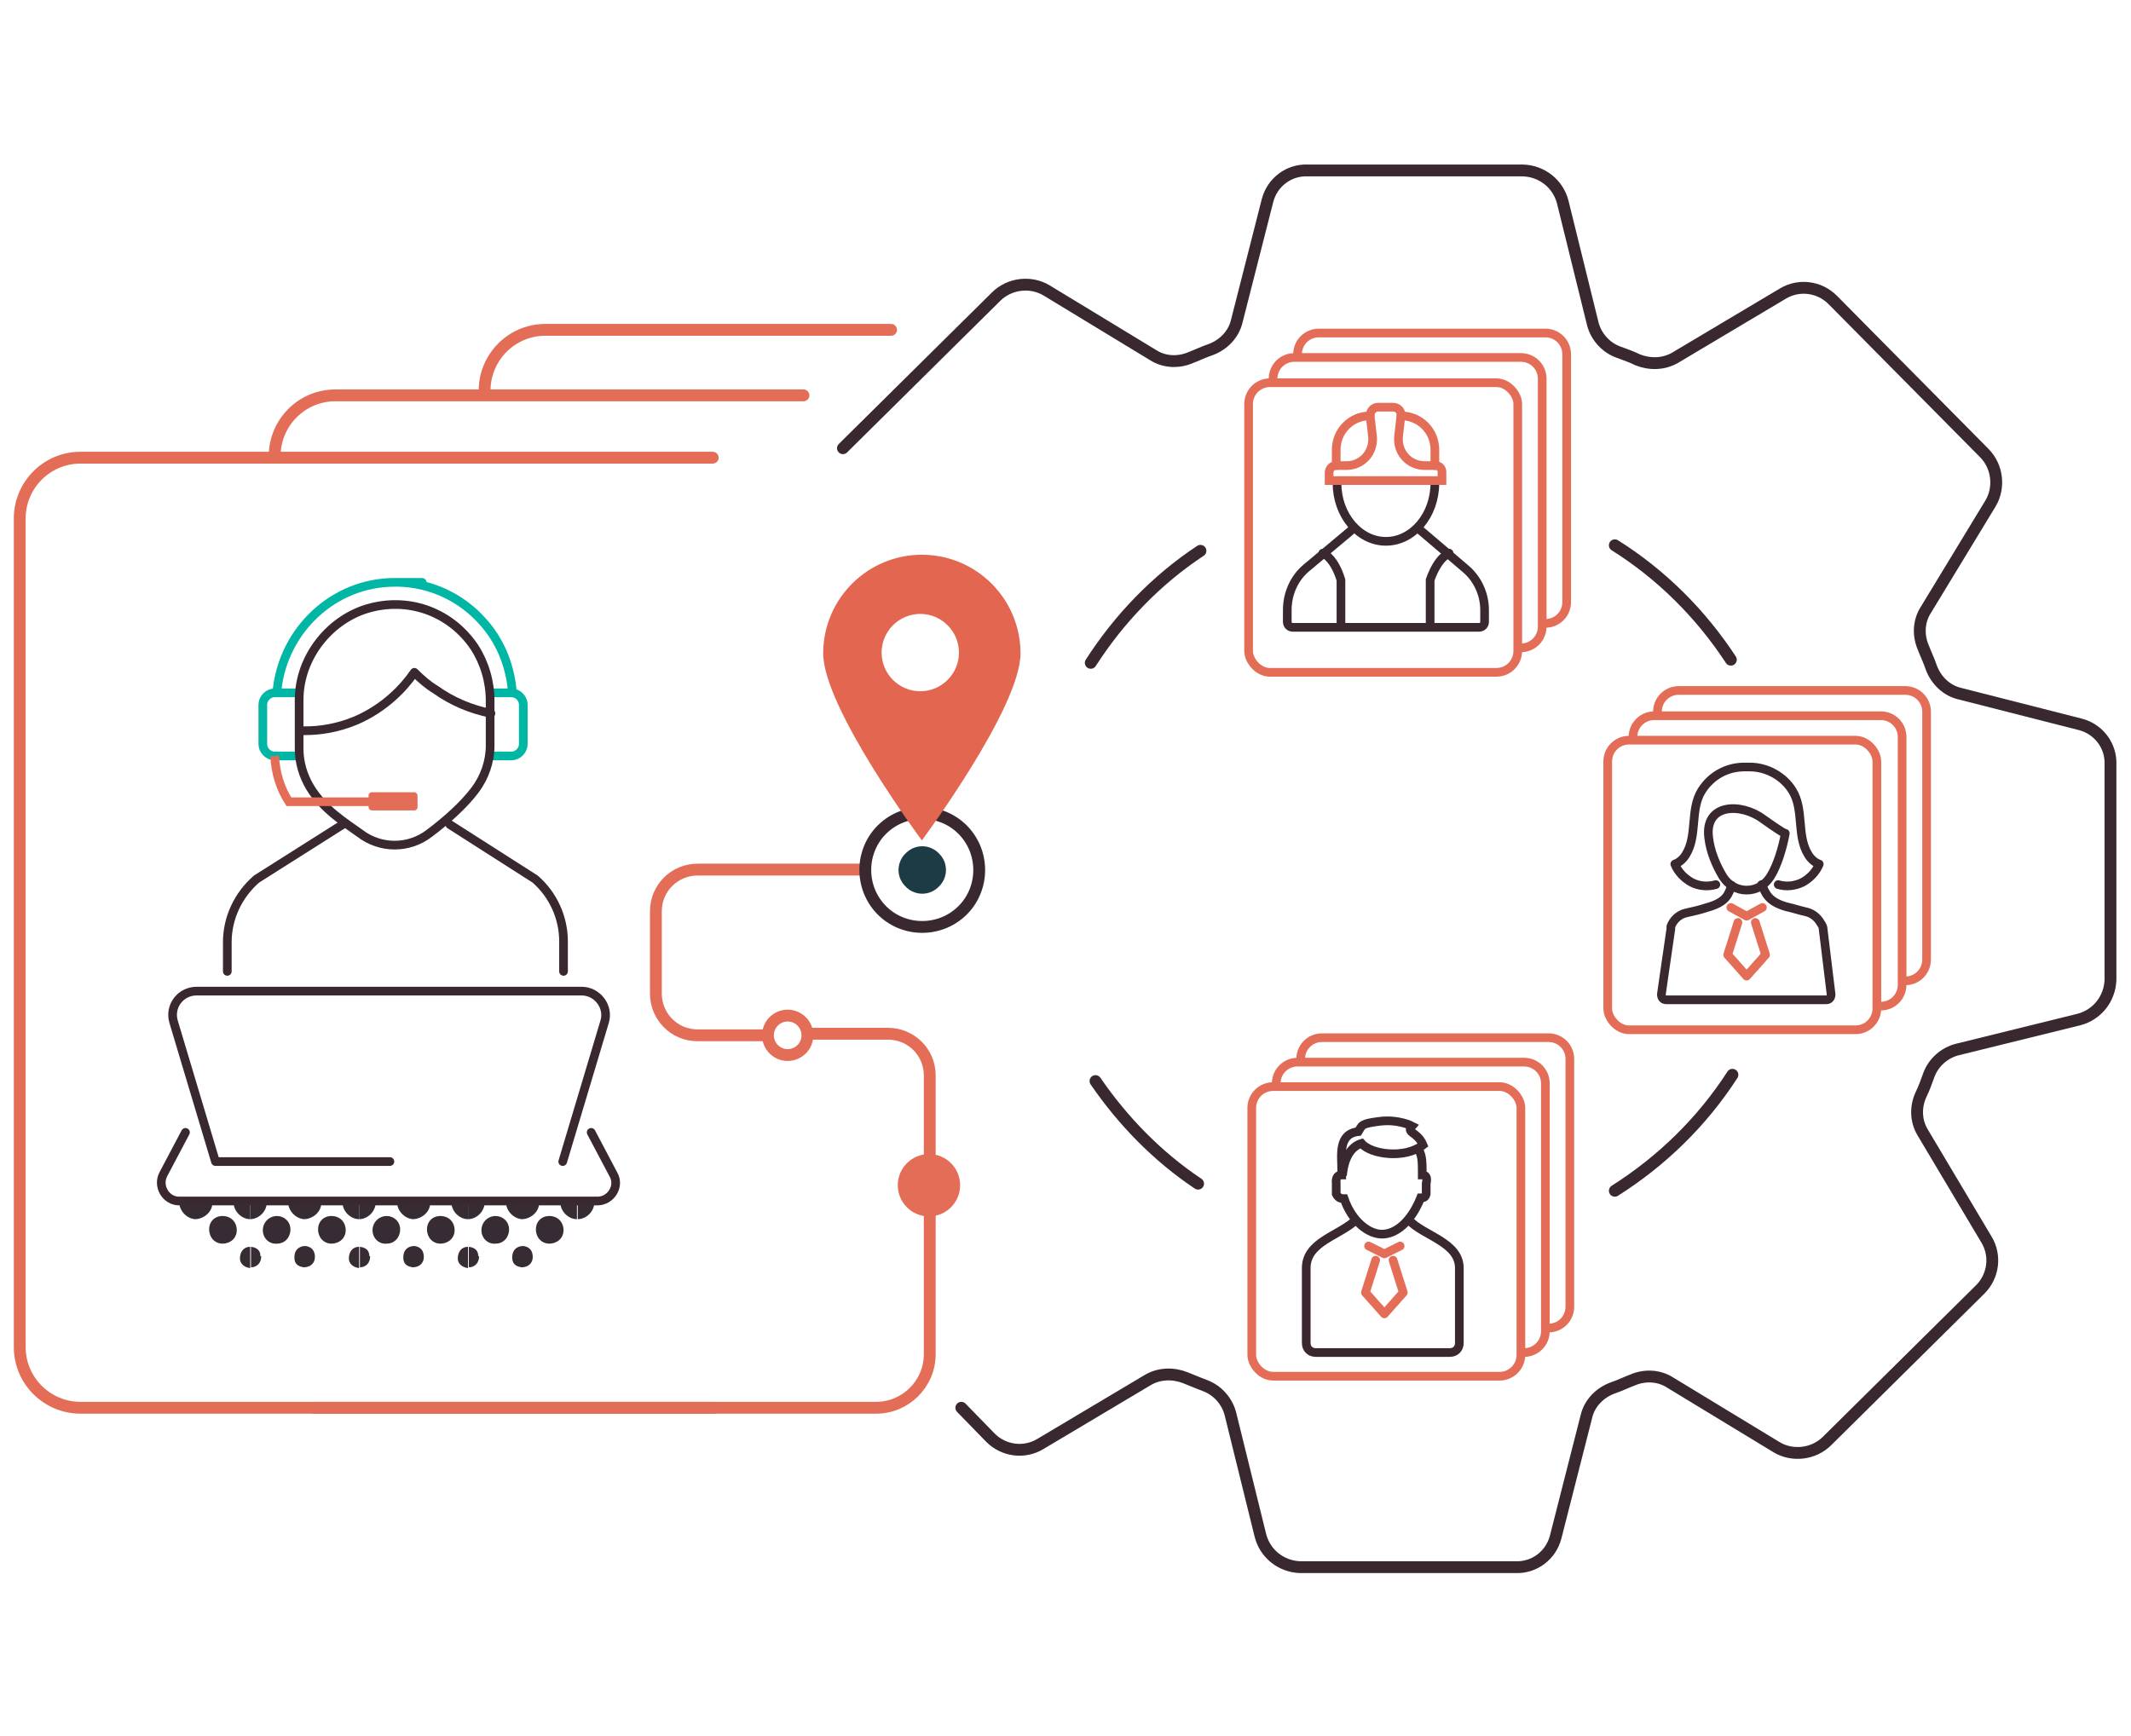 <?xml version="1.0" encoding="UTF-8"?>
<svg xmlns="http://www.w3.org/2000/svg" xmlns:i="http://ns.adobe.com/AdobeIllustrator/10.0/" xmlns:xlink="http://www.w3.org/1999/xlink" id="Layer_1" data-name="Layer 1" version="1.1" viewBox="0 0 270 220">
  <defs>
    <style>
      .cls-1 {
        fill: #e46d58;
      }

      .cls-1, .cls-2, .cls-3, .cls-4, .cls-5 {
        stroke-width: 0px;
      }

      .cls-6, .cls-7, .cls-8, .cls-9, .cls-10, .cls-2, .cls-11, .cls-12, .cls-13, .cls-14, .cls-15, .cls-16, .cls-17 {
        fill: none;
      }

      .cls-6, .cls-8, .cls-9, .cls-18, .cls-13, .cls-14 {
        stroke-miterlimit: 10;
      }

      .cls-6, .cls-10, .cls-11, .cls-13, .cls-14, .cls-17 {
        stroke-width: 1.1px;
      }

      .cls-6, .cls-18, .cls-11, .cls-14, .cls-15 {
        stroke: #e46d58;
      }

      .cls-7, .cls-8, .cls-9, .cls-12 {
        stroke-width: 1.1px;
      }

      .cls-7, .cls-10, .cls-11, .cls-12, .cls-13, .cls-14, .cls-15, .cls-16 {
        stroke-linecap: round;
      }

      .cls-7, .cls-10, .cls-11, .cls-12, .cls-15, .cls-16 {
        stroke-linejoin: round;
      }

      .cls-7, .cls-10, .cls-16, .cls-17 {
        stroke: #3a2831;
      }

      .cls-8 {
        stroke: #00b7a5;
      }

      .cls-9 {
        stroke: #e46d58;
      }

      .cls-3 {
        fill: #e36750;
      }

      .cls-18 {
        fill: #e46d58;
      }

      .cls-18, .cls-15, .cls-16 {
        stroke-width: 1.5px;
      }

      .cls-4 {
        fill: #1c3b44;
      }

      .cls-12, .cls-13 {
        stroke: #3a2831;
      }

      .cls-19 {
        clip-path: url(#clippath);
      }

      .cls-5 {
        fill: #382c34;
      }
    </style>
    <clipPath id="clippath">
      <rect class="cls-2" x="13.4" y="152.5" width="64.9" height="17.9"></rect>
    </clipPath>
  </defs>
  <path class="cls-15" d="M90.3,58H10.2c-4.3,0-7.7,3.5-7.7,7.7v105c0,4.3,3.5,7.7,7.7,7.7h22.3s57.9,0,57.9,0"></path>
  <path class="cls-15" d="M101.8,50.1h-59.3c-4.3,0-7.7,3.5-7.7,7.7"></path>
  <path class="cls-15" d="M112.9,41.8h-43.8c-4.3,0-7.7,3.5-7.7,7.7"></path>
  <g>
    <path class="cls-6" d="M161.3,48c0-1.5,1.2-2.7,2.7-2.7h28.7c1.5,0,2.7,1.2,2.7,2.7v31.4c0,1.5-1.2,2.7-2.7,2.7"></path>
    <path class="cls-6" d="M164.4,44.9c0-1.5,1.2-2.7,2.7-2.7h28.7c1.5,0,2.7,1.2,2.7,2.7v31.4c0,1.5-1.2,2.7-2.7,2.7"></path>
    <rect class="cls-6" x="158.2" y="48.5" width="34.1" height="36.7" rx="2.7" ry="2.7"></rect>
  </g>
  <g>
    <path class="cls-13" d="M183.6,70.1s-1.4.5-2.4,3.4v5.7"></path>
    <path class="cls-13" d="M167.6,70.1c.3.1,1.5.8,2.3,3.4v5.7"></path>
    <g>
      <path class="cls-13" d="M171.5,66.9l-.4.4-5.5,4.6c-1.6,1.3-2.5,3.3-2.5,5.4v1.5c0,.4.3.7.7.7h23.6c.4,0,.7-.3.7-.7v-1.5c0-2-.9-4-2.5-5.3l-5.4-4.6-.5-.4"></path>
      <path class="cls-13" d="M181.8,61.2c0,4.1-2.8,7.4-6.2,7.4s-6.2-3.3-6.2-7.4"></path>
    </g>
    <g>
      <path class="cls-14" d="M168.4,59.9h0c0-.5.4-.9.8-.9h1.4c2,0,3.5-1.7,3.3-3.7l-.3-2.6c0-.6.4-1.1,1-1.1h1.9c.6,0,1.1.5,1,1.1l-.3,2.6c-.2,2,1.3,3.7,3.3,3.7h1.4c.5,0,.8.4.8.8h0v1.1h-14.3v-1Z"></path>
      <path class="cls-14" d="M181.8,59v-2c0-2.4-1.9-4.3-4.3-4.3h0"></path>
      <path class="cls-14" d="M169.3,59v-2c0-2.4,1.9-4.3,4.3-4.3h0"></path>
    </g>
  </g>
  <g>
    <path class="cls-6" d="M161.7,137.3c0-1.5,1.2-2.7,2.7-2.7h28.7c1.5,0,2.7,1.2,2.7,2.7v31.4c0,1.5-1.2,2.7-2.7,2.7"></path>
    <path class="cls-6" d="M164.8,134.2c0-1.5,1.2-2.7,2.7-2.7h28.7c1.5,0,2.7,1.2,2.7,2.7v31.4c0,1.5-1.2,2.7-2.7,2.7"></path>
    <rect class="cls-6" x="158.6" y="137.7" width="34.1" height="36.7" rx="2.7" ry="2.7"></rect>
  </g>
  <g>
    <path class="cls-6" d="M206.9,93.4c0-1.5,1.2-2.7,2.7-2.7h28.7c1.5,0,2.7,1.2,2.7,2.7v31.4c0,1.5-1.2,2.7-2.7,2.7"></path>
    <path class="cls-6" d="M210,90.2c0-1.5,1.2-2.7,2.7-2.7h28.7c1.5,0,2.7,1.2,2.7,2.7v31.4c0,1.5-1.2,2.7-2.7,2.7"></path>
    <rect class="cls-6" x="203.7" y="93.8" width="34.1" height="36.7" rx="2.7" ry="2.7"></rect>
  </g>
  <path class="cls-16" d="M121.8,178.4l3.7,3.8c1.7,1.7,4.3,2,6.3.8l13.6-8.1c1.5-.9,3.3-.9,4.8-.3s1.7.7,2.5,1c1.6.6,2.8,2,3.2,3.6l3.8,15.4c.6,2.3,2.6,3.9,5,4h27.3c2.4.1,4.5-1.5,5.1-3.8l3.9-15.3c.4-1.7,1.7-3,3.3-3.6.9-.3,1.7-.7,2.5-1,1.6-.7,3.4-.6,4.8.3l13.5,8.2c2,1.2,4.7.9,6.4-.8l19.4-19.2c1.7-1.7,2-4.3.8-6.3l-8.1-13.6c-.9-1.5-.9-3.3-.2-4.8.4-.8.7-1.7,1-2.5.6-1.6,2-2.8,3.6-3.2l15.4-3.8c2.3-.6,3.9-2.6,4-5v-27.3c.1-2.4-1.5-4.5-3.8-5.1l-15.3-3.9c-1.7-.4-3-1.7-3.6-3.3-.3-.9-.7-1.7-1-2.5-.7-1.6-.6-3.4.3-4.8l8.2-13.5c1.2-2,.9-4.7-.8-6.4l-19.2-19.4c-1.7-1.7-4.3-2-6.3-.8l-13.6,8.1c-1.5.9-3.3.9-4.8.3-.8-.4-1.7-.7-2.5-1-1.6-.6-2.8-2-3.2-3.6l-3.8-15.4c-.6-2.3-2.6-3.9-5-4h-27.3c-2.4-.1-4.5,1.5-5.1,3.8l-3.9,15.3c-.4,1.7-1.7,3-3.3,3.6-.9.3-1.7.7-2.5,1-1.6.7-3.4.6-4.8-.3l-13.5-8.2c-2-1.2-4.7-.9-6.4.8l-19.4,19.2"></path>
  <path class="cls-16" d="M219.3,83.6c-3.8-5.8-8.8-10.8-14.7-14.5"></path>
  <path class="cls-16" d="M204.6,150.9c6-3.8,11.1-8.8,14.9-14.7"></path>
  <path class="cls-16" d="M138.8,137c3.5,5.1,7.9,9.6,13,13"></path>
  <path class="cls-16" d="M152.1,69.8c-5.6,3.7-10.3,8.6-13.9,14.2"></path>
  <g>
    <g>
      <path class="cls-7" d="M57,104.5l10.8,6.9c2.3,2,3.6,4.9,3.6,7.9v3.8"></path>
      <path class="cls-7" d="M43.4,104.5l-10.9,6.9c-2.3,2-3.7,4.9-3.7,8v3.7"></path>
    </g>
    <g>
      <path class="cls-8" d="M62.1,95.8h2.7c.8,0,1.5-.7,1.5-1.5v-5c0-.8-.7-1.5-1.5-1.5h-2.7"></path>
      <path class="cls-8" d="M37.9,95.8h-3.1c-.8,0-1.5-.7-1.5-1.5v-5c0-.8.7-1.5,1.5-1.5h3.1"></path>
      <path class="cls-12" d="M45.6,105.6c2.6,2,6.2,2,8.8,0,2-1.5,4.3-3.5,5.8-5.5,1.2-1.6,1.9-3.6,1.9-5.6v-5.7c0-2.4-.7-4.8-2-6.8-2.9-4.3-8-6.3-13.1-5s-9.1,6.2-9.1,11.7v6.2c0,1.7.5,3.4,1.4,4.9,1.7,2.8,4.5,4.5,6.3,5.8Z"></path>
      <path class="cls-12" d="M38,92.6c.3,0,.4,0,.7,0,1.8,0,4-.3,6.4-1.3,3.7-1.6,6.1-4.2,7.4-6.1.8.8,1.7,1.6,2.7,2.2,2.1,1.5,4.5,2.5,7,3"></path>
      <path class="cls-8" d="M35.1,87.5c.8-7.7,7.2-13.7,14.9-13.7s.3,0,.5,0c4.1.1,7.9,1.9,10.6,4.9,2.2,2.4,3.5,5.5,3.8,8.8"></path>
      <path class="cls-9" d="M34.8,95.8h0c.1,2.1.7,4.1,1.8,5.8h11.8"></path>
      <rect class="cls-1" x="46.7" y="100.4" width="6.2" height="2.3" rx=".4" ry=".4"></rect>
    </g>
    <g>
      <path class="cls-7" d="M71.3,147.2l5.3-17.7c.6-1.9-.9-3.9-2.9-3.9H24.9c-2,0-3.5,1.9-2.9,3.9l5.3,17.7h22.1"></path>
      <path class="cls-7" d="M23.5,143.5l-2.8,5.3c-.8,1.5.3,3.4,2,3.4h53c1.7,0,2.9-1.9,2-3.4l-2.8-5.3"></path>
    </g>
  </g>
  <g class="cls-19">
    <g>
      <g>
        <path class="cls-5" d="M87,148c.4,0,.8,0,1.3,0-.4,1.1-.1,2.1.8,2.8.8.6,1.7.7,2.5.2,1.2-.7,1.4-1.8,1.1-3,.9,0,1.7,0,2.5,0-.3,1.1-.1,2.1.9,2.9.8.6,1.7.6,2.5,0,1.1-.7,1.3-1.8,1-3h1.2s0-7,0-7c-4.6,0-9.2,0-13.8,0v7ZM96.6,145c.5,0,1,0,1.6,0,0,.5.2,1.1.2,1.6-.6,0-1.3,0-2,0,0-.5.1-1,.2-1.6ZM89.6,145.1h1.6c0,.5.2,1,.2,1.6h-2c0-.5.1-1,.2-1.6Z"></path>
        <path class="cls-5" d="M105.3,144.1c0-1.2,0-3.1,0-3.1,0,0-3-.2-3.9-.3-2.1-.1-4.1,1-4.2,3.2,0,2.1,1.7,4,3.8,4.1,2.1.1,4.1-1.7,4.2-3.9Z"></path>
      </g>
      <g>
        <g>
          <path class="cls-5" d="M73.2,148c.4,0,.8,0,1.3,0-.4,1.1-.1,2.1.8,2.8.8.6,1.7.7,2.5.2,1.2-.7,1.4-1.8,1.1-3,.9,0,1.7,0,2.5,0-.3,1.1-.1,2.1.9,2.9.8.6,1.7.6,2.5,0,1.1-.7,1.3-1.8,1-3h1.2s0-7,0-7c-4.6,0-9.2,0-13.8,0v7ZM82.7,145c.5,0,1,0,1.6,0,0,.5.2,1.1.2,1.6-.6,0-1.3,0-2,0,0-.5.1-1,.2-1.6ZM75.8,145.1c.5,0,1,0,1.6,0,0,.5.2,1,.2,1.6h-2c0-.5.1-1,.2-1.6Z"></path>
          <path class="cls-5" d="M75.3,152.4c0-1.1-1-2.1-2.1-2.1,0,0,0,0,0,0v4.2c1.1,0,2.1-1,2.1-2.1Z"></path>
        </g>
        <g>
          <path class="cls-5" d="M68.3,152.5c0-1.1-.9-2.1-2-2.2-1.1,0-2.2.9-2.2,2,0,1.1.9,2.1,2,2.2,1.1,0,2.2-.9,2.2-2Z"></path>
          <path class="cls-5" d="M73.1,154.5s0,0,0,0v-4.2c-1.1,0-2.1,1-2.1,2.1,0,1.1,1,2.1,2.1,2.1Z"></path>
          <path class="cls-5" d="M64.9,159.4c0,.7.4,1.1,1.2,1.2.8,0,1.4-.5,1.4-1.3,0-.8-.4-1.3-1.2-1.4-.8,0-1.4.5-1.4,1.4Z"></path>
          <path class="cls-5" d="M62.8,154.1c-1,0-1.8.8-1.8,1.8,0,1,.8,1.8,1.8,1.7,1,0,1.7-.8,1.7-1.8,0-1-.8-1.7-1.7-1.7Z"></path>
          <path class="cls-5" d="M69.6,157.6c1,0,1.8-.7,1.8-1.7,0-1-.7-1.8-1.8-1.8-1,0-1.7.7-1.7,1.7,0,1,.7,1.8,1.7,1.8Z"></path>
          <path class="cls-5" d="M59.3,148c.4,0,.8,0,1.3,0-.4,1.1-.1,2.1.8,2.8.8.6,1.7.7,2.5.2,1.2-.7,1.4-1.8,1.1-3,.9,0,1.7,0,2.5,0-.3,1.1-.1,2.1.9,2.9.8.6,1.7.6,2.5,0,1.1-.7,1.3-1.8,1-3h1.2s0-7,0-7c-4.6,0-9.2,0-13.8,0v7ZM68.9,145c.5,0,1,0,1.6,0,0,.5.2,1.1.2,1.6-.6,0-1.3,0-2,0,0-.5.1-1,.2-1.6ZM62,145.1c.5,0,1,0,1.6,0,0,.5.2,1,.2,1.6h-2c0-.5.1-1,.2-1.6Z"></path>
          <path class="cls-5" d="M60.6,159.2c0-.7-.4-1.1-1.2-1.2,0,0,0,0,0,0v2.6c.7,0,1.3-.5,1.3-1.4Z"></path>
          <path class="cls-5" d="M61.4,152.4c0-1.1-1-2.1-2.1-2.1,0,0,0,0,0,0v4.2c1.1,0,2.1-1,2.1-2.1Z"></path>
        </g>
      </g>
      <g>
        <g>
          <path class="cls-5" d="M54.5,152.5c0-1.1-.9-2.1-2-2.2-1.1,0-2.2.9-2.2,2,0,1.1.9,2.1,2,2.2,1.1,0,2.2-.9,2.2-2Z"></path>
          <path class="cls-5" d="M59.3,154.5s0,0,0,0v-4.2c-1.1,0-2.1,1-2.1,2.1,0,1.1,1,2.1,2.1,2.1Z"></path>
          <path class="cls-5" d="M51.1,159.4c0,.7.4,1.1,1.2,1.2.8,0,1.4-.5,1.4-1.3,0-.8-.4-1.3-1.2-1.4-.8,0-1.4.5-1.4,1.4Z"></path>
          <path class="cls-5" d="M49,154.1c-1,0-1.8.8-1.8,1.8,0,1,.8,1.8,1.8,1.7,1,0,1.7-.8,1.7-1.8,0-1-.8-1.7-1.7-1.7Z"></path>
          <path class="cls-5" d="M55.8,157.6c1,0,1.8-.7,1.8-1.7,0-1-.7-1.8-1.8-1.8-1,0-1.7.7-1.7,1.7,0,1,.7,1.8,1.7,1.8Z"></path>
          <path class="cls-5" d="M45.5,148c.4,0,.8,0,1.3,0-.4,1.1-.1,2.1.8,2.8.8.6,1.7.7,2.5.2,1.2-.7,1.4-1.8,1.1-3,.9,0,1.7,0,2.5,0-.3,1.1-.1,2.1.9,2.9.8.6,1.7.6,2.5,0,1.1-.7,1.3-1.8,1-3h1.2s0-7,0-7c-4.6,0-9.2,0-13.8,0v7ZM55.1,145c.5,0,1,0,1.6,0,0,.5.2,1.1.2,1.6-.6,0-1.3,0-2,0,0-.5.1-1,.2-1.6ZM48.2,145.1c.5,0,1,0,1.6,0,0,.5.2,1,.2,1.6h-2c0-.5.1-1,.2-1.6Z"></path>
          <path class="cls-5" d="M46.8,159.2c0-.7-.4-1.1-1.2-1.2,0,0,0,0,0,0v2.6c.7,0,1.3-.5,1.3-1.4Z"></path>
          <path class="cls-5" d="M59.3,158c-.8,0-1.3.6-1.3,1.5,0,.6.5,1.1,1.3,1.2,0,0,0,0,0,0v-2.6Z"></path>
          <path class="cls-5" d="M47.6,152.4c0-1.1-1-2.1-2.1-2.1,0,0,0,0,0,0v4.2c1.1,0,2.1-1,2.1-2.1Z"></path>
        </g>
        <g>
          <path class="cls-5" d="M40.7,152.5c0-1.1-.9-2.1-2-2.2-1.1,0-2.2.9-2.2,2,0,1.1.9,2.1,2,2.2,1.1,0,2.2-.9,2.2-2Z"></path>
          <path class="cls-5" d="M45.5,154.5s0,0,0,0v-4.2c-1.1,0-2.1,1-2.1,2.1,0,1.1,1,2.1,2.1,2.1Z"></path>
          <path class="cls-5" d="M37.3,159.4c0,.7.4,1.1,1.2,1.2.8,0,1.4-.5,1.4-1.3,0-.8-.4-1.3-1.2-1.4-.8,0-1.4.5-1.4,1.4Z"></path>
          <path class="cls-5" d="M35.1,154.1c-1,0-1.8.8-1.8,1.8,0,1,.8,1.8,1.8,1.7,1,0,1.7-.8,1.7-1.8,0-1-.8-1.7-1.7-1.7Z"></path>
          <path class="cls-5" d="M42,157.6c1,0,1.8-.7,1.8-1.7,0-1-.7-1.8-1.8-1.8-1,0-1.7.7-1.7,1.7,0,1,.7,1.8,1.7,1.8Z"></path>
          <path class="cls-5" d="M31.7,148c.4,0,.8,0,1.3,0-.4,1.1-.1,2.1.8,2.8.8.6,1.7.7,2.5.2,1.2-.7,1.4-1.8,1.1-3,.9,0,1.7,0,2.5,0-.3,1.1-.1,2.1.9,2.9.8.6,1.7.6,2.5,0,1.1-.7,1.3-1.8,1-3h1.2s0-7,0-7c-4.6,0-9.2,0-13.8,0v7ZM41.3,145c.5,0,1,0,1.6,0,0,.5.2,1.1.2,1.6-.6,0-1.3,0-2,0,0-.5.1-1,.2-1.6ZM34.3,145.1c.5,0,1,0,1.6,0,0,.5.2,1,.2,1.6h-2c0-.5.1-1,.2-1.6Z"></path>
          <path class="cls-5" d="M33,159.2c0-.7-.4-1.1-1.2-1.2,0,0,0,0,0,0v2.6c.7,0,1.3-.5,1.3-1.4Z"></path>
          <path class="cls-5" d="M45.5,158c-.8,0-1.3.6-1.3,1.5,0,.6.5,1.1,1.3,1.2,0,0,0,0,0,0v-2.6Z"></path>
          <path class="cls-5" d="M33.8,152.4c0-1.1-1-2.1-2.1-2.1,0,0,0,0,0,0v4.2c1.1,0,2.1-1,2.1-2.1Z"></path>
        </g>
      </g>
      <g>
        <path class="cls-5" d="M26.9,152.5c0-1.1-.9-2.1-2-2.2-1.1,0-2.2.9-2.2,2,0,1.1.9,2.1,2,2.2,1.1,0,2.2-.9,2.2-2Z"></path>
        <path class="cls-5" d="M31.7,154.5s0,0,0,0v-4.2c-1.1,0-2.1,1-2.1,2.1,0,1.1,1,2.1,2.1,2.1Z"></path>
        <path class="cls-5" d="M28.2,157.6c1,0,1.8-.7,1.8-1.7,0-1-.7-1.8-1.8-1.8-1,0-1.7.7-1.7,1.7,0,1,.7,1.8,1.7,1.8Z"></path>
        <path class="cls-5" d="M23.6,148c.9,0,1.7,0,2.5,0-.3,1.1-.1,2.1.9,2.9.8.6,1.7.6,2.5,0,1.1-.7,1.3-1.8,1-3h1.2s0-7,0-7c-4.6,0-9.2,0-13.8,0v7c.4,0,.8,0,1.3,0M27.5,145c.5,0,1,0,1.6,0,0,.5.2,1.1.2,1.6-.6,0-1.3,0-2,0,0-.5.1-1,.2-1.6ZM20.5,145.1c.5,0,1,0,1.6,0,0,.5.2,1,.2,1.6h-2c0-.5.1-1,.2-1.6Z"></path>
        <path class="cls-5" d="M31.7,158c-.8,0-1.3.6-1.3,1.5,0,.6.5,1.1,1.3,1.2,0,0,0,0,0,0v-2.6Z"></path>
      </g>
    </g>
  </g>
  <g>
    <path class="cls-17" d="M171.9,154.5c-2.1,2.1-6.4,2.8-6.4,6.2v9.5c0,.7.5,1.2,1.2,1.2h17c.7,0,1.2-.5,1.2-1.2v-9.5c0-3.3-4.6-4.1-6.4-6.1"></path>
    <path class="cls-17" d="M170.1,149s.1-3.4,2.4-4.1c1.2,1.4,5.5,2,7.8.2-.7-1.7-2.2-1.5-1.4-2.4,0,0-1.7-.9-4.1-.6s-2.2.5-2.7,1.3c-2.6.3-2.1,3-2.1,4.9v.6c-.4,0-.8.2-.7,1.1v1.3c.3.6.7.6,1,.6,1,2.9,3.1,4.5,4.8,4.5,1.8,0,3.7-1.6,4.9-4.6.3,0,.6,0,.7-.5v-1.3c.2-.9-.1-1.1-.5-1.1v-.6c0-.8,0-1.8-.4-2.5h0"></path>
  </g>
  <g>
    <path class="cls-15" d="M97.2,131.2h-8.8c-3,0-5.3-2.4-5.3-5.3v-10.4c0-3,2.4-5.3,5.3-5.3h21.2"></path>
    <circle class="cls-15" cx="99.8" cy="131.2" r="2.5"></circle>
    <path class="cls-4" d="M114.6,112.2c1.1,1.3,3,1.4,4.2.3,1.3-1.1,1.4-3,.3-4.2-1.1-1.3-3-1.4-4.2-.3-1.3,1.1-1.4,3-.3,4.2"></path>
    <path class="cls-16" d="M122.3,105.5c-2.6-3-7.2-3.3-10.2-.7-3,2.6-3.3,7.2-.7,10.2,2.6,3,7.2,3.3,10.2.7,3-2.6,3.3-7.2.7-10.2"></path>
    <path class="cls-3" d="M116.8,70.3c-6.9,0-12.5,5.6-12.5,12.5s12.5,23.7,12.5,23.7c0,0,12.5-16.8,12.5-23.7s-5.6-12.5-12.5-12.5ZM116.6,87.6c-2.7,0-4.9-2.2-4.9-4.9s2.2-4.9,4.9-4.9,4.9,2.2,4.9,4.9-2.2,4.9-4.9,4.9Z"></path>
    <path class="cls-15" d="M39.8,178.4h71.2c3.7,0,6.8-3,6.8-6.8v-35.3c0-3-2.4-5.3-5.3-5.3h-9.6"></path>
    <circle class="cls-18" cx="117.7" cy="150.2" r="3.2"></circle>
  </g>
  <g>
    <path class="cls-10" d="M217.4,112.1c-1,.3-2.2.2-3.1-.3s-1.7-1.3-2.1-2.3c.6-.2,1.1-.7,1.4-1.2,1.5-2.4.5-5.7,2-8.1,0,0,0,0,0,0,1.2-1.9,3.2-3,5.4-3h.7c2.2,0,4.3,1.2,5.4,3,0,0,0,0,0,0,1.5,2.4.5,5.7,2,8.1.3.5.8,1,1.4,1.2-.4,1-1.2,1.8-2.1,2.3-1,.5-2.1.6-3.1.3"></path>
    <path class="cls-10" d="M219.4,112.2c-.4,1.1-.6,2.1-3.1,2.8-.9.3-1.8.5-2.7.7-.9.2-1.6.9-1.9,1.7,0,.1,0,.2,0,.3l-.9,6.2-.3,2.1c0,.4.2.7.6.7h5.1s15.2,0,15.2,0c.4,0,.6-.3.6-.7l-1-8.2c0-.3-.1-.5-.3-.8-.4-.7-1-1.2-1.7-1.4-.9-.2-1.8-.5-2.7-.7-2.4-.7-2.6-1.8-3.1-2.8"></path>
    <path class="cls-10" d="M226.2,105.6c-.3,1.7-1,4.1-1.9,5.5h0c-.7,1.1-1.8,1.7-3,1.7h0c-1.2,0-2.3-.6-3-1.7h0c-.9-1.5-1.6-3.2-1.8-4.9-.6-4.4,4.1-4.5,6.9-2.4,0,0,1.8,1.3,2.7,1.8"></path>
    <polyline class="cls-11" points="223.3 115 221.3 116.1 221.3 116.1 219.3 115"></polyline>
    <polyline class="cls-11" points="220.2 116.9 218.9 121 221.3 123.7 223.7 121 222.4 116.9"></polyline>
  </g>
  <polyline class="cls-11" points="177.4 157.9 175.4 158.9 175.4 158.9 173.4 157.9"></polyline>
  <polyline class="cls-11" points="174.3 159.7 173 163.8 175.4 166.5 177.8 163.8 176.5 159.7"></polyline>
</svg>
